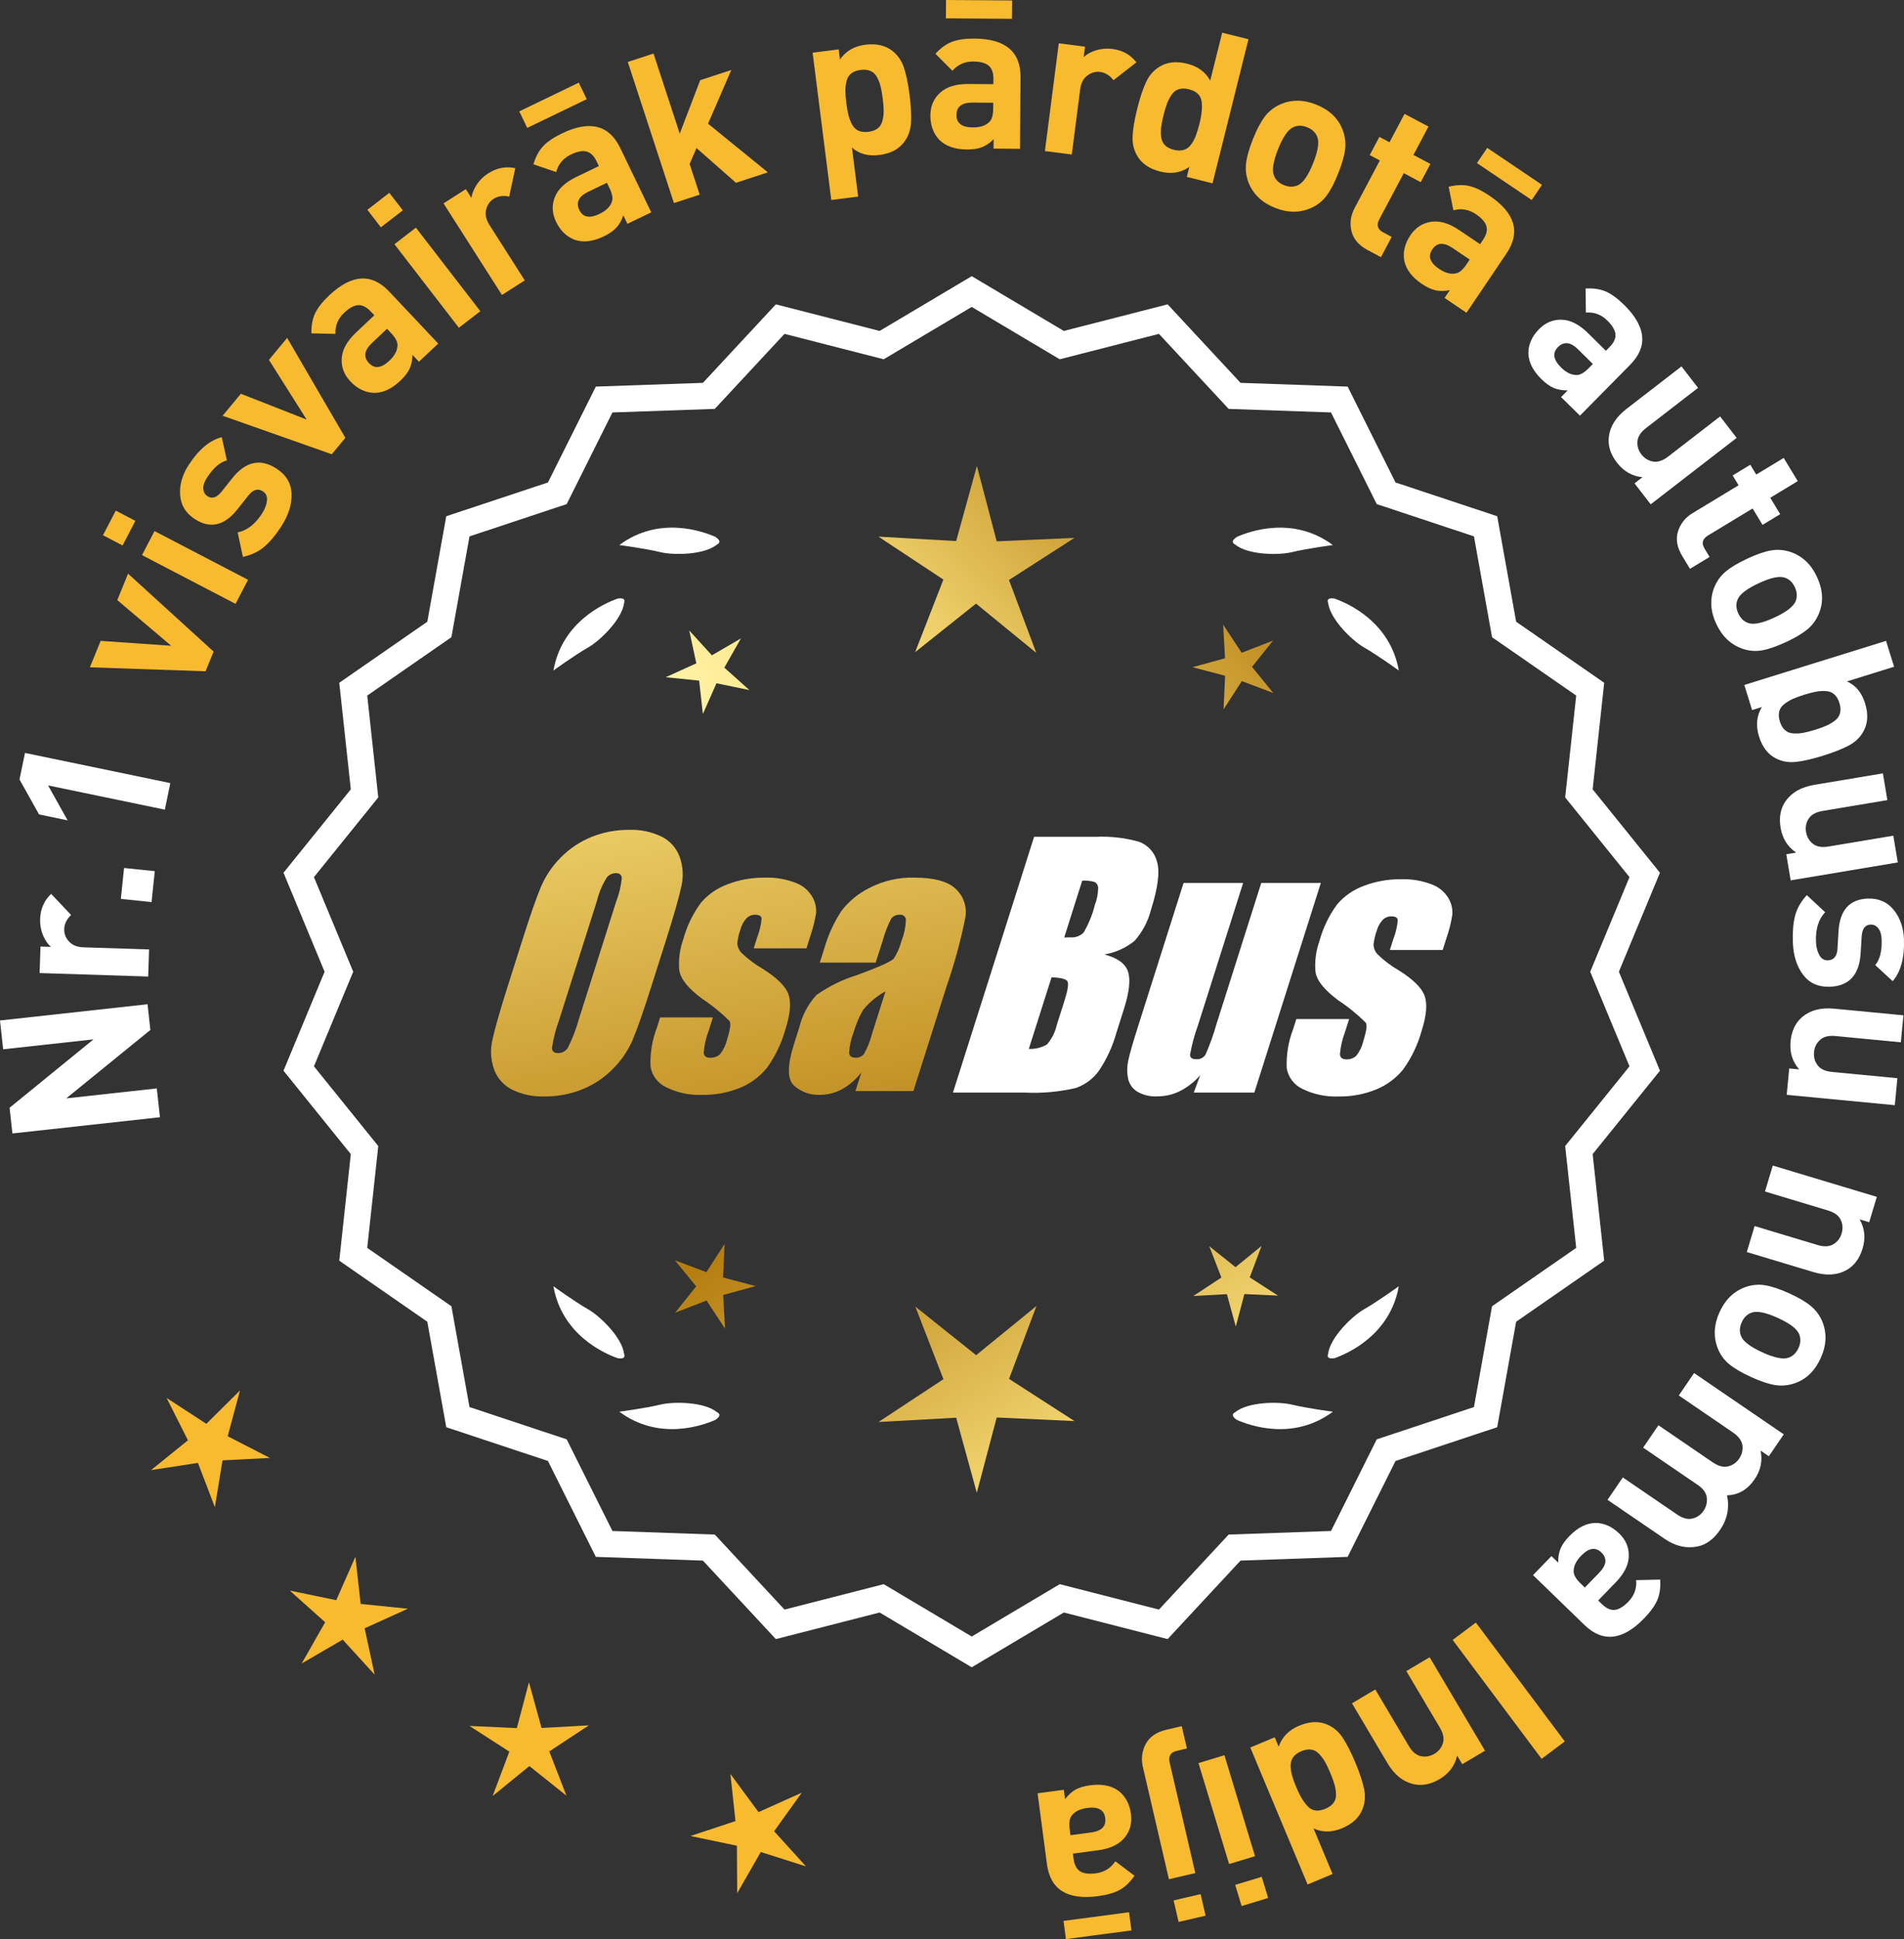 <?xml version="1.0" encoding="UTF-8"?>
<svg id="Layer_2" data-name="Layer 2" xmlns="http://www.w3.org/2000/svg" xmlns:xlink="http://www.w3.org/1999/xlink" viewBox="0 0 173.523 176.655">
  <rect x="0" y="0" width="173.523" height="176.655" fill="#333333" stroke="none"/>
  <defs>
    <style>
      .cls-1 {
        fill: url(#linear-gradient-8);
      }

      .cls-2 {
        fill: url(#linear-gradient-7);
      }

      .cls-3 {
        fill: url(#linear-gradient-5);
      }

      .cls-4 {
        fill: url(#linear-gradient-6);
      }

      .cls-5 {
        fill: url(#linear-gradient-9);
      }

      .cls-6 {
        fill: url(#linear-gradient-4);
      }

      .cls-7 {
        fill: url(#linear-gradient-3);
      }

      .cls-8 {
        fill: url(#linear-gradient-2);
      }

      .cls-9 {
        fill: url(#linear-gradient);
      }

      .cls-10 {
        fill: #f8ba2f;
      }

      .cls-11 {
        fill: #fff;
      }
    </style>
    <linearGradient id="linear-gradient" x1="114.913" y1="198.152" x2="63.488" y2="115.632" gradientUnits="userSpaceOnUse">
      <stop offset="0" stop-color="#f9df7b"/>
      <stop offset=".279" stop-color="#b57e10"/>
      <stop offset=".323" stop-color="#c89d38"/>
      <stop offset=".417" stop-color="#efda86"/>
      <stop offset=".46" stop-color="#fff3a6"/>
      <stop offset=".642" stop-color="#f9df7b"/>
      <stop offset="1" stop-color="#b57e10"/>
    </linearGradient>
    <linearGradient id="linear-gradient-2" x1="128.16" y1="189.896" x2="76.735" y2="107.377" xlink:href="#linear-gradient"/>
    <linearGradient id="linear-gradient-3" x1="149.688" y1="176.481" x2="98.262" y2="93.961" xlink:href="#linear-gradient"/>
    <linearGradient id="linear-gradient-4" x1="49.475" y1="66.102" x2="81.168" y2="237.12" gradientUnits="userSpaceOnUse">
      <stop offset="0" stop-color="#f9df7b"/>
      <stop offset=".279" stop-color="#b57e10"/>
      <stop offset=".284" stop-color="#e5c25b"/>
      <stop offset=".286" stop-color="#f9df7b"/>
      <stop offset=".46" stop-color="#fff3a6"/>
      <stop offset=".642" stop-color="#f9df7b"/>
      <stop offset="1" stop-color="#b57e10"/>
    </linearGradient>
    <linearGradient id="linear-gradient-5" x1="61.983" y1="63.784" x2="93.676" y2="234.802" xlink:href="#linear-gradient-4"/>
    <linearGradient id="linear-gradient-6" x1="74.608" y1="61.444" x2="106.301" y2="232.463" xlink:href="#linear-gradient-4"/>
    <linearGradient id="linear-gradient-7" x1="53.922" y1="115.503" x2="119.699" y2="54.51" xlink:href="#linear-gradient"/>
    <linearGradient id="linear-gradient-8" x1="31.703" y1="91.541" x2="97.479" y2="30.548" xlink:href="#linear-gradient"/>
    <linearGradient id="linear-gradient-9" x1="38.759" y1="99.15" x2="104.535" y2="38.157" xlink:href="#linear-gradient"/>
  </defs>
  <g id="Layer_1-2" data-name="Layer 1">
    <g>
      <g>
        <polygon class="cls-10" points="21.874 126.67 18.805 129.712 15.183 127.355 17.128 131.214 13.767 133.93 18.039 133.273 19.583 137.309 20.278 133.044 24.594 132.821 20.752 130.843 21.874 126.67"/>
        <polygon class="cls-10" points="32.87 146.119 32.39 141.825 30.645 145.778 26.412 144.907 29.632 147.789 27.497 151.545 31.232 149.373 34.145 152.566 33.233 148.341 37.169 146.558 32.87 146.119"/>
        <polygon class="cls-10" points="49.354 157.422 48.208 153.255 47.103 157.433 42.786 157.235 46.418 159.577 44.896 163.622 48.246 160.892 51.622 163.589 50.06 159.56 53.669 157.182 49.354 157.422"/>
        <polygon class="cls-10" points="70.552 166.829 73.07 163.317 69.127 165.086 66.565 161.606 67.029 165.903 62.928 167.264 67.157 168.15 67.185 172.472 69.335 168.723 73.453 170.032 70.552 166.829"/>
      </g>
      <g>
        <polygon class="cls-9" points="65.899 116.382 66.039 113.321 64.378 115.896 61.51 114.817 63.446 117.192 61.534 119.586 64.391 118.479 66.076 121.037 65.906 117.978 68.861 117.165 65.899 116.382"/>
        <polygon class="cls-8" points="94.46 118.977 88.961 123.459 83.418 119.031 85.982 125.646 80.058 129.549 87.141 129.155 89.022 135.995 90.836 129.137 97.923 129.462 91.961 125.617 94.46 118.977"/>
        <polygon class="cls-7" points="113.895 116.372 114.974 113.504 112.599 115.44 110.205 113.527 111.312 116.384 108.753 118.07 111.813 117.9 112.625 120.854 113.409 117.892 116.47 118.032 113.895 116.372"/>
      </g>
      <g>
        <path class="cls-11" d="M147.538,88.526l3.744-9.018-6.134-7.598,1.052-9.708-8.025-5.562-1.726-9.61-9.267-3.076-4.364-8.735-9.759-.34-6.647-7.152-9.459,2.423-8.393-4.99-8.394,4.99-9.459-2.423-6.647,7.152-9.759.34-4.363,8.735-9.268,3.076-1.726,9.61-8.025,5.562,1.052,9.708-6.134,7.598,3.745,9.018-3.745,9.018,6.134,7.598-1.052,9.708,8.025,5.562,1.726,9.61,9.268,3.076,4.363,8.735,9.759.34,6.647,7.152,9.459-2.423,8.394,4.99,8.393-4.99,9.459,2.423,6.647-7.152,9.759-.34,4.364-8.735,9.267-3.076,1.726-9.61,8.025-5.562-1.052-9.708,6.134-7.598-3.744-9.018ZM32.191,88.526l-3.579-8.619,5.862-7.262-1.006-9.278,7.671-5.316,1.649-9.186,8.857-2.94,4.17-8.349,9.327-.325,6.354-6.835,9.041,2.315,8.022-4.769,8.021,4.769,9.041-2.315,6.354,6.835,9.327.325,4.17,8.349,8.858,2.94,1.648,9.186,7.671,5.316-1.006,9.278,5.862,7.262-3.579,8.619,3.579,8.619-5.862,7.262,1.006,9.278-7.671,5.316-1.648,9.186-8.858,2.94-4.17,8.349-9.327.325-6.354,6.835-9.041-2.315-8.021,4.769-8.022-4.769-9.041,2.315-6.354-6.835-9.327-.325-4.17-8.349-8.857-2.94-1.649-9.186-7.671-5.316,1.006-9.278-5.862-7.262,3.579-8.619Z"/>
        <path class="cls-11" d="M112.71,129.349c1.179.524,5.149,1.947,8.764-.74,0,0-2.348-.308-3.726-.643-1.249-.304-4.027-.256-5.179.691-.114.057-.184.124-.207.201-.001.001-.002.002-.003.003l.002.001c-.036.131.066.291.35.488Z"/>
        <path class="cls-11" d="M121.041,123.329c-.043.12-.049.217-.013.288,0,.001-0.0.003-0.0.004l.002-.001c.063.12.248.166.589.115,1.217-.428,5.08-2.121,5.862-6.557,0,0-1.918,1.389-3.15,2.091-1.117.637-3.103,2.579-3.29,4.059Z"/>
        <path class="cls-11" d="M65.556,128.857c-.023-.077-.094-.144-.207-.201-1.152-.947-3.93-.995-5.179-.691-1.378.335-3.726.643-3.726.643,3.615,2.687,7.585,1.264,8.764.74.283-.197.386-.357.35-.488l.002-.001c-.001-.001-.002-.002-.003-.003Z"/>
        <path class="cls-11" d="M56.298,123.736c.341.052.526.005.589-.115l.002.001c0-.001-0-.003,0-.004.036-.072.031-.169-.013-.288-.188-1.48-2.173-3.422-3.29-4.059-1.232-.703-3.15-2.091-3.15-2.091.782,4.436,4.645,6.128,5.862,6.557Z"/>
        <path class="cls-11" d="M65.349,49.608c.114-.057.184-.124.207-.201.001-.001.002-.002.003-.003-.001-0-.001-0-.002-.001.036-.131-.066-.291-.35-.488-1.179-.524-5.149-1.947-8.764.74,0,0,2.348.308,3.726.643,1.249.304,4.027.256,5.179-.691Z"/>
        <path class="cls-11" d="M56.877,54.935c.043-.12.049-.217.013-.288-0-.001 0-.003,0-.004l-.002.001c-.063-.12-.248-.166-.589-.115-1.217.428-5.08,2.121-5.862,6.557,0,0,1.918-1.389,3.15-2.091,1.117-.637,3.103-2.579,3.29-4.059Z"/>
        <path class="cls-11" d="M112.361,49.408c.023.077.094.144.207.201,1.152.947,3.93.995,5.179.691,1.378-.336,3.726-.643,3.726-.643-3.615-2.687-7.585-1.264-8.764-.74-.283.197-.386.357-.35.488-.001 0-.001 0-.002.001.001.001.002.002.003.003Z"/>
        <path class="cls-11" d="M121.03,54.644l-.002-.001c0,.001 0.0.003 0.0.004-.036.072-.031.169.013.288.188,1.48,2.173,3.422,3.29,4.059,1.232.703,3.15,2.091,3.15,2.091-.782-4.436-4.645-6.128-5.862-6.557-.341-.052-.526-.005-.589.115Z"/>
      </g>
      <g id="Group_4" data-name="Group 4">
        <g id="Group_1" data-name="Group 1">
          <path id="Path_1" data-name="Path 1" class="cls-6" d="M59.401,89.739c-.743,2.341-1.321,3.999-1.734,4.975-.429.998-1.045,1.904-1.814,2.67-.793.803-1.741,1.435-2.787,1.858-1.09.438-2.256.658-3.431.648-1.017.039-2.027-.171-2.945-.611-.769-.376-1.363-1.035-1.657-1.839-.308-.854-.365-1.778-.165-2.663.198-.958.677-2.638,1.438-5.039l1.265-3.987c.743-2.341,1.321-3.999,1.734-4.975.429-.998,1.045-1.904,1.814-2.67.793-.803,1.741-1.435,2.787-1.858,1.091-.437,2.256-.656,3.431-.646,1.017-.039,2.027.171,2.945.611.768.377,1.362,1.036,1.657,1.84.308.854.365,1.778.165,2.663-.198.958-.677,2.637-1.438,5.037l-1.266,3.986ZM56.176,82.081c.255-.669.42-1.369.49-2.082-.014-.303-.197-.454-.548-.454-.305.003-.593.136-.794.366-.426.665-.737,1.397-.922,2.166l-3.456,10.883c-.3.811-.515,1.65-.64,2.506,0,.319.194.476.565.476.383-.001.734-.212.915-.548.408-.836.739-1.708.988-2.604l3.398-10.71.003.003Z"/>
          <path id="Path_2" data-name="Path 2" class="cls-3" d="M73.499,86.397h-4.81l.329-1.035c.208-.538.339-1.102.391-1.676-.018-.234-.216-.351-.592-.351-.295-.003-.578.115-.785.325-.254.277-.438.611-.538.973-.15.416-.25.849-.298,1.289.015.339.158.661.399.9.569.552,1.206,1.031,1.894,1.425,1.317.827,2.106,1.604,2.367,2.33.259.728.172,1.789-.271,3.182-.35,1.263-.919,2.454-1.683,3.518-.654.81-1.504,1.439-2.469,1.829-1.077.439-2.23.656-3.393.64-1.148.051-2.29-.186-3.322-.691-.755-.353-1.289-1.052-1.43-1.873-.055-1.217.143-2.433.582-3.57l.293-.922h4.808l-.384,1.21c-.246.642-.398,1.316-.454,2.001.022.307.216.461.574.461.33.02.655-.092.903-.311.308-.381.527-.826.64-1.302.289-.911.373-1.482.251-1.712-.764-.766-1.605-1.451-2.509-2.045-1.291-.958-1.987-1.829-2.088-2.612-.083-.943.039-1.893.359-2.784.329-1.218.883-2.363,1.634-3.376.659-.761,1.503-1.338,2.45-1.676,1.062-.401,2.19-.6,3.325-.589.978-.037,1.953.127,2.864.483.631.24,1.16.689,1.498,1.273.258.444.376.955.34,1.467-.114.719-.291,1.427-.53,2.114l-.348,1.111v-.008Z"/>
          <path id="Path_3" data-name="Path 3" class="cls-4" d="M79.809,87.696h-5.095l.406-1.28c.343-1.213.869-2.366,1.559-3.42.686-.899,1.573-1.626,2.59-2.122,1.245-.636,2.629-.953,4.027-.922,1.836,0,3.11.347,3.822,1.042.696.657,1.021,1.616.867,2.561-.422,2.122-.99,4.212-1.701,6.255l-3.043,9.588h-5.279l.542-1.701c-.481.626-1.083,1.149-1.771,1.536-.626.339-1.326.515-2.038.512-.862.033-1.703-.275-2.341-.856-.611-.57-.611-1.82,0-3.75l.498-1.571c.264-1.09.8-2.096,1.558-2.923,1.131-.798,2.383-1.411,3.707-1.814,2.019-.75,3.134-1.252,3.343-1.508.313-.488.546-1.023.691-1.584.247-.621.386-1.28.41-1.948-.017-.269-.248-.473-.517-.457-.011.001-.021.002-.032.003-.317-.024-.622.121-.805.381-.322.631-.577,1.295-.761,1.979l-.638,1.997ZM80.7,90.315c-.793.427-1.493,1.009-2.056,1.712-.356.627-.637,1.293-.838,1.986-.24.612-.383,1.257-.424,1.913.033.285.223.432.582.432.297.022.586-.104.772-.337.316-.559.557-1.156.717-1.778l1.247-3.928Z"/>
        </g>
        <g id="Group_3" data-name="Group 3">
          <path id="Path_7" data-name="Path 7" class="cls-11" d="M94.237,76.235h5.641c1.319-.059,2.639.092,3.91.446.817.29,1.437.967,1.654,1.807.278.907.098,2.367-.542,4.379-.264,1.057-.78,2.035-1.503,2.849-.794.644-1.742,1.07-2.751,1.236,1.207.319,1.928.841,2.162,1.576s.11,1.862-.373,3.376l-.684,2.162c-.345,1.246-.89,2.429-1.613,3.501-.526.72-1.258,1.262-2.1,1.554-1.523.352-3.088.492-4.649.417h-6.541l7.396-23.304h-.007ZM95.835,89.033l-2.073,6.522c.579.032,1.154-.108,1.654-.402.44-.507.747-1.115.893-1.771l.691-2.173c.318-.999.411-1.603.278-1.814-.132-.212-.611-.329-1.445-.359l.003-.004ZM98.63,80.225l-1.642,5.183c.245-.011.435-.014.57-.014.446.042.887-.119,1.2-.44.459-.785.804-1.631,1.024-2.513.188-.49.289-1.008.3-1.532.004-.229-.116-.442-.314-.556-.368-.102-.75-.144-1.131-.126l-.007-.002Z"/>
          <path id="Path_8" data-name="Path 8" class="cls-11" d="M120.377,80.438l-6.061,19.1h-5.523l.596-1.588c-.519.596-1.147,1.088-1.851,1.449-.638.318-1.342.484-2.056.483-.66.041-1.318-.12-1.885-.461-.422-.281-.712-.723-.801-1.222-.094-.527-.084-1.068.03-1.591.114-.552.428-1.65.951-3.288l4.09-12.884h5.428l-4.126,12.997c-.313.861-.551,1.747-.713,2.648,0,.278.183.417.56.417.344.031.676-.137.856-.432.396-.901.729-1.829.995-2.776l4.079-12.854h5.428l.003.003Z"/>
          <path id="Path_9" data-name="Path 9" class="cls-11" d="M131.478,86.544h-4.81l.329-1.035c.208-.538.339-1.102.391-1.676-.018-.234-.216-.351-.592-.351-.295-.003-.578.115-.784.325-.254.277-.438.611-.538.973-.15.416-.249.848-.297,1.287.015.339.158.661.399.9.569.553,1.205,1.032,1.893,1.426,1.317.827,2.106,1.604,2.367,2.33.259.728.172,1.789-.271,3.182-.35,1.263-.919,2.454-1.683,3.518-.654.81-1.504,1.439-2.469,1.829-1.077.439-2.23.656-3.393.64-1.148.051-2.29-.186-3.322-.691-.755-.353-1.289-1.052-1.43-1.873-.055-1.217.143-2.433.582-3.57l.293-.922h4.81l-.384,1.211c-.246.642-.398,1.316-.454,2.001.022.307.216.461.574.461.33.02.655-.092.903-.311.308-.381.527-.826.64-1.302.289-.911.373-1.482.251-1.712-.764-.766-1.605-1.451-2.509-2.045-1.291-.958-1.987-1.829-2.088-2.612-.083-.943.039-1.893.359-2.784.329-1.218.883-2.363,1.634-3.376.659-.761,1.503-1.338,2.45-1.676,1.062-.401,2.19-.6,3.325-.589.978-.037,1.953.127,2.864.483.632.239,1.163.689,1.503,1.273.258.444.376.955.34,1.467-.114.719-.291,1.427-.53,2.114l-.351,1.108-.004-.005Z"/>
        </g>
      </g>
      <g>
        <path class="cls-11" d="M13.447,91.489l.257,2.342-7.667,6.233,8.253-.907.288,2.625-13.446,1.478-.259-2.342,7.65-6.23-8.235.905-.288-2.625,13.447-1.479Z"/>
        <path class="cls-11" d="M4.664,81.436l1.819,1.922c-.405.38-.615.811-.631,1.291-.013.418.133.794.439,1.127.306.333.75.509,1.332.527l5.962.193-.079,2.469-9.895-.32.078-2.412.95.031c-.296-.263-.538-.623-.726-1.078-.188-.456-.273-.938-.258-1.444.031-.937.366-1.705,1.007-2.306Z"/>
        <path class="cls-11" d="M14.104,79.365l-.292,2.816-2.797-.29.291-2.815,2.798.289Z"/>
        <path class="cls-11" d="M15.523,71.342l-.5,2.418-10.642-2.207,1.783,3.184-2.604-.54-1.783-3.184.501-2.419,13.245,2.748Z"/>
        <path class="cls-10" d="M11.671,52.26l7.796,7.1-.733,1.795-10.544-.361.983-2.41,6.426.445-4.911-4.158.983-2.41Z"/>
        <path class="cls-10" d="M12.339,47.451l-1.169,2.241-1.786-.931,1.167-2.241,1.788.931ZM22.607,52.822l-1.141,2.19-8.525-4.441,1.14-2.19,8.526,4.441Z"/>
        <path class="cls-10" d="M25.195,42.689c.884.57,1.342,1.336,1.378,2.295.036.958-.279,1.953-.946,2.984-.496.767-1.002,1.374-1.52,1.824s-1.174.765-1.969.944l-.479-2.233c.853-.174,1.59-.744,2.217-1.712.261-.404.413-.796.455-1.177.042-.38-.08-.662-.367-.849-.457-.295-.902-.168-1.333.383l-.995,1.257c-1.191,1.492-2.484,1.788-3.877.887-.83-.537-1.277-1.268-1.342-2.192-.066-.925.189-1.834.769-2.728.914-1.414,1.923-2.263,3.025-2.545l.467,2.112c-.641.174-1.242.696-1.807,1.568-.255.394-.368.739-.342,1.035.027.297.152.517.376.661.414.269.84.137,1.275-.396l.973-1.226c1.227-1.545,2.573-1.843,4.041-.894Z"/>
        <path class="cls-10" d="M26.169,30.781l5.306,9.11-1.236,1.492-9.95-3.508,1.661-2.004,5.997,2.353-3.438-5.439,1.661-2.004Z"/>
        <path class="cls-10" d="M39.938,31.301l-1.756,1.654-.586-.622c-.015.483-.104.902-.266,1.256-.164.354-.447.722-.853,1.104-.803.756-1.614,1.122-2.438,1.098-.788-.041-1.494-.394-2.119-1.058-.573-.608-.833-1.308-.778-2.1.055-.791.488-1.569,1.299-2.334l1.673-1.576-.339-.359c-.374-.396-.752-.585-1.133-.564-.382.02-.808.251-1.277.694-.562.53-.827,1.172-.797,1.926l-2.188-.052c-.015-.717.1-1.329.344-1.838.243-.508.669-1.049,1.277-1.622,2.046-1.929,3.869-2.045,5.468-.35l4.47,4.743ZM35.638,30.34l-.365-.387-1.368,1.29c-.71.669-.805,1.28-.282,1.833.512.544,1.133.473,1.861-.214.47-.443.716-.893.738-1.35.036-.33-.157-.722-.584-1.173Z"/>
        <path class="cls-10" d="M36.712,19.163l-2.002,1.544-1.229-1.595,2-1.544,1.231,1.595ZM43.775,28.351l-1.954,1.509-5.874-7.611,1.957-1.51,5.871,7.612Z"/>
        <path class="cls-10" d="M46.962,15.323l-.557,2.587c-.543-.119-1.017-.05-1.423.209-.354.226-.579.559-.681.999-.103.44.003.907.317,1.397l3.209,5.029-2.082,1.329-5.325-8.345,2.033-1.298.512.801c.049-.393.21-.796.479-1.208.27-.413.618-.756,1.046-1.028.789-.504,1.613-.661,2.471-.473Z"/>
        <path class="cls-10" d="M53.475,9.036l-5.426,2.617-.726-1.506,5.425-2.617.727,1.506ZM59.353,19.343l-2.174,1.049-.37-.771c-.16.457-.37.829-.633,1.117-.262.287-.644.553-1.146.795-.993.479-1.878.583-2.655.311-.739-.276-1.306-.826-1.702-1.646-.362-.754-.399-1.499-.108-2.237.291-.737.938-1.349,1.942-1.833l2.07-.999-.214-.445c-.237-.49-.54-.783-.91-.879-.369-.097-.845-.004-1.427.276-.696.336-1.143.868-1.34,1.596l-2.072-.709c.202-.688.496-1.238.882-1.648.385-.411.955-.799,1.707-1.162,2.532-1.221,4.307-.782,5.318,1.316l2.831,5.87ZM55.544,17.13l-.232-.479-1.693.817c-.879.424-1.152.978-.822,1.662.324.673.938.792,1.839.357.581-.28.952-.635,1.11-1.063.136-.304.068-.735-.201-1.295Z"/>
        <path class="cls-10" d="M69.98,15.701l-2.907.952-3.594-3.163-.627,1.445.915,2.799-2.348.768-4.206-12.857,2.347-.768,2.388,7.295,1.866-4.868,2.834-.928-2.118,4.892,5.45,4.434Z"/>
        <path class="cls-10" d="M82.897,8.658c.129,1.018.172,1.862.13,2.531-.043.669-.25,1.251-.621,1.745-.49.662-1.245,1.058-2.264,1.187-1.018.129-1.851-.097-2.499-.679l.566,4.467-2.45.311-1.701-13.42,2.374-.302.118.924c.527-.769,1.301-1.219,2.318-1.348s1.848.066,2.487.586c.482.385.828.896,1.037,1.534s.377,1.459.504,2.464ZM80.533,10.098c0-.3-.028-.676-.086-1.129-.057-.452-.123-.823-.198-1.114-.075-.29-.184-.566-.325-.83-.143-.263-.338-.448-.588-.558-.25-.108-.552-.141-.902-.096-.354.045-.636.15-.851.318-.216.168-.359.396-.43.687-.072.29-.109.585-.109.885,0,.301.029.677.087,1.129.057.452.123.824.197,1.114.076.291.185.57.327.84.144.269.34.458.589.566.25.109.551.141.903.097.352-.045.635-.15.85-.318s.358-.399.43-.696c.07-.296.106-.594.106-.895Z"/>
        <path class="cls-10" d="M92.961,13.557l-2.414-.018.007-.854c-.345.34-.697.581-1.06.724-.362.144-.821.213-1.379.209-1.102-.008-1.942-.305-2.521-.891-.54-.574-.808-1.317-.802-2.229.007-.836.302-1.521.89-2.055.585-.534,1.437-.798,2.551-.79l2.299.016.003-.494c.004-.544-.139-.941-.428-1.19-.29-.249-.757-.375-1.404-.38-.772-.006-1.407.275-1.905.842l-1.547-1.55c.484-.528.99-.893,1.518-1.091.527-.199,1.208-.296,2.045-.291,2.812.021,4.21,1.195,4.193,3.525l-.045,6.518ZM92.226,1.714l-6.023-.042.013-1.672,6.022.042-.012,1.672ZM90.517,9.892l.003-.532-1.88-.014c-.977-.006-1.467.37-1.471,1.13-.007.748.492,1.125,1.492,1.132.646.005,1.135-.15,1.466-.465.255-.213.385-.631.39-1.251Z"/>
        <path class="cls-10" d="M103.568,5.679l-2.087,1.628c-.34-.439-.748-.69-1.226-.752-.414-.053-.803.057-1.163.33-.36.272-.578.698-.652,1.275l-.762,5.917-2.449-.315,1.264-9.817,2.393.308-.12.942c.288-.27.67-.476,1.142-.619s.959-.183,1.462-.118c.93.119,1.663.526,2.199,1.222Z"/>
        <path class="cls-10" d="M110.503,16.701l-2.342-.584.226-.903c-.771.525-1.647.665-2.631.42-1.007-.252-1.717-.735-2.124-1.451-.312-.534-.449-1.136-.411-1.806.035-.67.18-1.503.428-2.498.245-.983.509-1.779.792-2.388.281-.608.687-1.075,1.211-1.401.697-.439,1.544-.535,2.539-.286.984.245,1.684.76,2.102,1.543l1.092-4.369,2.396.599-3.276,13.125ZM109.308,11.292c.224-.897.287-1.606.188-2.127-.1-.521-.48-.864-1.144-1.03-.344-.085-.646-.089-.907-.011-.262.079-.479.24-.649.484-.173.244-.313.507-.422.786-.109.279-.219.64-.329,1.083-.111.442-.184.812-.219,1.11s-.036.598,0,.9.15.551.344.742c.193.192.462.331.807.417.344.086.646.09.908.011.261-.078.479-.238.658-.481.178-.243.323-.51.436-.802.111-.292.222-.653.329-1.083Z"/>
        <path class="cls-10" d="M121.971,15.773c-.352.883-.709,1.568-1.074,2.057s-.831.859-1.395,1.111c-1.029.463-2.132.46-3.309-.009-1.165-.464-1.963-1.218-2.393-2.262-.231-.583-.311-1.177-.24-1.783.07-.605.28-1.344.626-2.215.347-.87.702-1.548,1.065-2.03.361-.482.828-.856,1.396-1.12,1.03-.463,2.127-.462,3.292.002,1.2.478,2.003,1.234,2.41,2.269.23.583.312,1.175.244,1.774-.068.6-.276,1.335-.624,2.206ZM119.677,14.859c.454-1.142.573-1.953.355-2.435-.163-.379-.468-.657-.915-.835-.436-.174-.841-.179-1.221-.016-.489.2-.96.871-1.415,2.013-.459,1.153-.581,1.971-.362,2.452.162.379.462.654.896.828.447.179.859.186,1.238.023.489-.201.964-.878,1.423-2.031Z"/>
        <path class="cls-10" d="M125.854,23.427l-1.19-.632c-.829-.439-1.328-1.02-1.498-1.74s-.073-1.422.29-2.105l2.296-4.33-.923-.49.882-1.661.923.489,1.371-2.584,2.182,1.157-1.371,2.585,1.544.818-.881,1.662-1.544-.819-2.227,4.196c-.278.526-.167.923.338,1.189l.788.419-.979,1.846Z"/>
        <path class="cls-10" d="M133.652,28.494l-2.001-1.35.479-.709c-.475.093-.902.098-1.283.017s-.803-.277-1.265-.589c-.913-.616-1.449-1.329-1.605-2.139-.133-.776.056-1.543.566-2.299.467-.693,1.094-1.1,1.877-1.221.783-.12,1.639.131,2.562.755l1.905,1.286.276-.41c.305-.451.405-.86.302-1.229-.104-.367-.423-.732-.958-1.094-.641-.432-1.324-.55-2.053-.354l-.431-2.147c.695-.172,1.318-.194,1.868-.068.549.126,1.171.423,1.863.891,2.331,1.572,2.845,3.325,1.54,5.257l-3.644,5.402ZM133.645,24.089l.298-.441-1.559-1.052c-.809-.546-1.426-.504-1.851.127-.419.619-.213,1.209.616,1.769.536.361,1.028.503,1.479.425.33-.037.669-.312,1.016-.827ZM139.595,18.225l-4.991-3.368.935-1.386,4.993,3.368-.937,1.386Z"/>
        <path class="cls-11" d="M143.989,37.869l-1.718-1.695.602-.608c-.483.003-.906-.07-1.265-.22-.359-.15-.737-.421-1.135-.812-.783-.774-1.18-1.573-1.185-2.397.013-.788.339-1.507.98-2.156.587-.595,1.276-.879,2.07-.854.793.026,1.586.431,2.38,1.214l1.636,1.615.348-.352c.381-.388.556-.771.522-1.152s-.28-.798-.74-1.251c-.551-.543-1.202-.785-1.953-.727l-.028-2.189c.717-.041,1.332.052,1.849.276s1.072.631,1.667,1.219c2.002,1.975,2.186,3.792.547,5.451l-4.577,4.639ZM144.794,33.537l.373-.379-1.338-1.321c-.694-.685-1.309-.757-1.843-.216-.525.532-.431,1.149.281,1.853.46.453.918.683,1.375.689.331.024.715-.184,1.151-.626Z"/>
        <path class="cls-11" d="M150.437,45.943l-1.475-1.909.722-.558c-.937-.093-1.71-.536-2.322-1.328-.596-.771-.841-1.566-.735-2.384.12-.941.657-1.78,1.61-2.516l5.007-3.866,1.509,1.954-4.736,3.658c-.491.38-.753.786-.787,1.22-.032.434.087.825.357,1.177.278.36.632.58,1.06.657.429.078.889-.073,1.38-.452l4.736-3.658,1.509,1.955-7.834,6.05Z"/>
        <path class="cls-11" d="M154.017,51.822l-.697-1.154c-.486-.802-.616-1.556-.392-2.262.224-.705.666-1.259,1.327-1.658l4.193-2.539-.541-.894,1.608-.975.542.894,2.503-1.515,1.279,2.112-2.503,1.516.905,1.495-1.609.975-.906-1.495-4.062,2.46c-.509.308-.616.706-.321,1.193l.463.764-1.789,1.083Z"/>
        <path class="cls-11" d="M162.78,58.488c-.862.401-1.592.654-2.193.76s-1.192.057-1.777-.146c-1.065-.369-1.867-1.128-2.402-2.276-.528-1.136-.593-2.231-.19-3.286.232-.583.582-1.07,1.048-1.463.468-.393,1.125-.786,1.976-1.183.849-.396,1.571-.646,2.166-.748s1.19-.056,1.785.143c1.067.369,1.865,1.122,2.396,2.259.545,1.171.611,2.272.198,3.304-.231.583-.578,1.069-1.038,1.459-.463.39-1.117.782-1.967,1.179ZM161.735,56.25c1.114-.52,1.757-1.029,1.931-1.529.14-.387.109-.799-.095-1.234-.197-.425-.49-.708-.877-.849-.494-.189-1.297-.024-2.411.495-1.124.523-1.774,1.036-1.946,1.536-.142.387-.111.792.086,1.218.202.436.498.725.885.865.494.189,1.304.022,2.428-.502Z"/>
        <path class="cls-11" d="M166.165,68.84c-.979.305-1.803.495-2.469.569-.667.075-1.276-.027-1.828-.307-.738-.367-1.258-1.041-1.563-2.021-.304-.98-.217-1.87.265-2.669l-.89.276-.711-2.286,12.917-4.019.734,2.358-4.3,1.338c.798.349,1.35,1.013,1.655,1.992.304.979.257,1.83-.142,2.551-.296.543-.739.973-1.33,1.29-.592.316-1.372.625-2.339.926ZM164.334,66.764c.296-.053.662-.146,1.097-.282.436-.136.79-.266,1.063-.391.271-.124.525-.279.761-.465.232-.186.382-.411.445-.677.064-.265.042-.566-.062-.905-.105-.339-.26-.599-.463-.781-.202-.183-.453-.284-.75-.304-.298-.021-.595-.004-.891.049-.296.052-.661.146-1.096.281-.436.135-.79.266-1.063.39-.273.125-.529.281-.77.469-.24.187-.392.413-.456.679-.062.266-.042.567.063.906.105.338.259.599.462.781.203.182.456.282.761.301.304.018.603.001.898-.051Z"/>
        <path class="cls-11" d="M163.193,80.202l-.397-2.381.9-.15c-.782-.523-1.255-1.28-1.42-2.267-.161-.963-.003-1.778.478-2.449.551-.773,1.419-1.258,2.606-1.457l6.24-1.043.407,2.437-5.902.986c-.612.103-1.036.337-1.27.704-.234.366-.315.768-.242,1.205.076.45.284.811.624,1.08.34.271.816.355,1.429.253l5.904-.987.407,2.437-9.765,1.633Z"/>
        <path class="cls-11" d="M166.77,89.894c-1.051.038-1.865-.326-2.444-1.091-.578-.766-.891-1.762-.935-2.989-.032-.911.035-1.7.2-2.365.168-.665.524-1.299,1.074-1.901l1.672,1.557c-.601.63-.878,1.521-.836,2.672.016.481.116.89.301,1.226.183.335.444.497.787.485.544-.02.835-.379.873-1.077l.095-1.601c.122-1.906,1.013-2.889,2.671-2.947.987-.035,1.771.307,2.356,1.027.583.721.894,1.612.933,2.676.06,1.684-.281,2.957-1.023,3.82l-1.593-1.464c.426-.51.619-1.283.583-2.321-.018-.469-.121-.816-.314-1.044-.19-.229-.42-.337-.687-.327-.493.018-.767.369-.816,1.056l-.097,1.562c-.119,1.969-1.054,2.984-2.8,3.047Z"/>
        <path class="cls-11" d="M162.833,99.741l.229-2.402.907.087c-.619-.708-.881-1.561-.785-2.557.093-.971.457-1.719,1.092-2.243.732-.604,1.698-.849,2.896-.733l6.298.603-.235,2.459-5.958-.571c-.618-.059-1.088.059-1.407.353-.322.294-.503.661-.546,1.103-.043.454.064.855.324,1.205.259.35.697.553,1.316.612l5.957.57-.236,2.459-9.853-.943Z"/>
        <path class="cls-11" d="M159.197,114.062l.712-2.366,5.73,1.725c.595.179,1.077.155,1.448-.07.373-.225.624-.551.75-.975.133-.437.104-.852-.08-1.245-.188-.393-.577-.679-1.172-.857l-5.73-1.725.71-2.365,9.481,2.852-.695,2.311-.874-.263c.468.816.56,1.703.271,2.661-.281.934-.784,1.596-1.511,1.986-.837.449-1.831.501-2.982.154l-6.059-1.822Z"/>
        <path class="cls-11" d="M159.591,125.451c-.864-.395-1.531-.786-2.001-1.175-.471-.388-.818-.87-1.043-1.446-.411-1.051-.354-2.152.171-3.305.52-1.141,1.312-1.9,2.376-2.279.594-.202,1.191-.254,1.792-.153.602.101,1.329.345,2.183.734.853.389,1.511.775,1.976,1.162.464.386.815.869,1.051,1.45.412,1.051.357,2.146-.163,3.287-.536,1.176-1.331,1.941-2.383,2.296-.594.203-1.189.255-1.784.158-.597-.098-1.321-.341-2.174-.729ZM160.616,123.203c1.117.51,1.923.668,2.415.475.385-.145.679-.436.879-.873.193-.427.219-.833.075-1.219-.178-.498-.825-1.002-1.942-1.512-1.13-.516-1.94-.676-2.433-.482-.386.144-.677.43-.869.855-.2.438-.229.85-.083,1.236.176.498.828,1.004,1.958,1.52Z"/>
        <path class="cls-11" d="M146.504,136.637l1.394-2.04,4.942,3.375c.512.35.979.474,1.403.371.422-.103.759-.337,1.008-.702.251-.367.351-.766.301-1.198s-.32-.817-.812-1.153l-4.989-3.407,1.393-2.039,4.942,3.375c.513.35.98.474,1.403.371s.76-.337,1.009-.702c.257-.377.355-.781.298-1.212-.059-.431-.344-.821-.856-1.171l-4.942-3.376,1.394-2.04,8.174,5.583-1.36,1.993-.753-.515c.193.93.012,1.802-.546,2.618-.643.941-1.481,1.428-2.514,1.458.24,1.131.028,2.183-.637,3.155-.585.857-1.284,1.362-2.094,1.516-1.002.188-1.98-.042-2.933-.692l-5.225-3.567Z"/>
        <path class="cls-11" d="M139.715,143.494l1.68-1.732.613.596c-.007-.484.062-.906.209-1.267s.413-.741.802-1.142c.768-.791,1.562-1.193,2.387-1.206.788.006,1.509.326,2.164.961.601.582.892,1.269.872,2.062-.019.792-.415,1.589-1.191,2.39l-1.601,1.651.355.343c.391.38.776.551,1.156.514.381-.038.795-.288,1.244-.752.539-.555.774-1.208.709-1.959l2.19-.048c.046.716-.04,1.333-.261,1.852s-.622,1.078-1.203,1.679c-1.958,2.019-3.774,2.217-5.446.595l-4.68-4.536ZM144.053,144.26l.382.37,1.31-1.351c.679-.7.746-1.314.2-1.844-.537-.521-1.154-.421-1.85.298-.45.464-.675.924-.677,1.381-.022.332.189.714.635,1.146Z"/>
        <path class="cls-10" d="M132.391,149.4l2.113-1.582,8.106,10.832-2.116,1.582-8.104-10.832Z"/>
        <path class="cls-10" d="M123.215,155.174l2.124-1.26,3.053,5.148c.315.533.688.844,1.114.93.426.086.83.016,1.212-.21.393-.232.652-.557.781-.972.13-.416.037-.891-.279-1.424l-3.053-5.148,2.125-1.26,5.047,8.516-2.075,1.23-.465-.785c-.207.918-.741,1.632-1.602,2.143-.84.497-1.659.644-2.456.439-.92-.235-1.687-.87-2.301-1.905l-3.226-5.442Z"/>
        <path class="cls-10" d="M113.948,159.201l2.227-.932.358.859c.304-.883.923-1.52,1.858-1.91.957-.401,1.814-.438,2.57-.108.568.243,1.038.644,1.408,1.202.372.559.756,1.312,1.151,2.258.391.935.655,1.73.794,2.387.137.656.092,1.272-.135,1.848-.295.77-.916,1.353-1.862,1.748-.935.392-1.804.397-2.607.021l1.738,4.153-2.278.954-5.223-12.479ZM118.141,162.822c.357.853.731,1.459,1.121,1.817.391.358.9.405,1.532.142.327-.137.572-.315.734-.534.162-.22.239-.478.23-.776s-.052-.593-.132-.882c-.081-.289-.208-.645-.384-1.064-.176-.421-.339-.762-.488-1.021-.151-.26-.33-.5-.539-.722-.21-.222-.45-.352-.72-.389-.27-.039-.568.011-.896.147-.327.138-.571.315-.734.534-.162.219-.242.479-.241.78.004.301.048.602.132.903.085.301.213.655.384,1.064Z"/>
        <path class="cls-10" d="M109.224,160.62l2.364-.717,2.791,9.199-2.364.718-2.791-9.2ZM112.57,171.716l2.418-.733.586,1.928-2.418.733-.586-1.928Z"/>
        <path class="cls-10" d="M104.157,160.985c-.175-.753-.087-1.456.261-2.108.35-.653.986-1.088,1.913-1.303l1.368-.318.473,2.036-.924.215c-.568.132-.785.488-.65,1.067l2.338,10.068-2.406.559-2.372-10.216ZM106.958,173.131l2.462-.572.455,1.962-2.461.571-.456-1.961Z"/>
        <path class="cls-10" d="M94.562,163.371l2.392-.317.113.848c.294-.384.61-.672.949-.863s.783-.324,1.337-.397c1.092-.145,1.966.033,2.62.534.614.494.982,1.192,1.101,2.097.11.829-.088,1.549-.596,2.158-.507.61-1.313.989-2.418,1.135l-2.278.302.064.49c.072.54.268.913.589,1.12.322.206.803.268,1.441.183.768-.102,1.357-.468,1.772-1.098l1.746,1.321c-.406.591-.857,1.021-1.353,1.291-.494.27-1.156.46-1.985.569-2.787.369-4.334-.602-4.641-2.912l-.854-6.46ZM96.926,174.998l5.972-.791.22,1.658-5.972.79-.22-1.657ZM97.489,166.663l.07.527,1.865-.247c.967-.128,1.399-.568,1.301-1.322-.099-.741-.644-1.046-1.636-.914-.64.085-1.104.306-1.388.663-.224.247-.293.678-.213,1.293Z"/>
      </g>
      <g>
        <polygon class="cls-2" points="114.104 60.755 116.017 58.361 113.16 59.468 111.474 56.909 111.644 59.969 108.69 60.781 111.652 61.565 111.511 64.626 113.172 62.051 116.04 63.13 114.104 60.755"/>
        <polygon class="cls-1" points="67.528 58.159 64.879 59.699 62.814 57.436 63.46 60.431 60.669 61.696 63.718 62.006 64.058 65.052 65.295 62.248 68.297 62.866 66.013 60.823 67.528 58.159"/>
        <polygon class="cls-5" points="90.836 49.316 89.031 42.455 87.14 49.292 80.058 48.889 85.976 52.8 83.403 59.411 88.952 54.991 94.444 59.481 91.955 52.838 97.923 49.001 90.836 49.316"/>
      </g>
    </g>
  </g>
</svg>